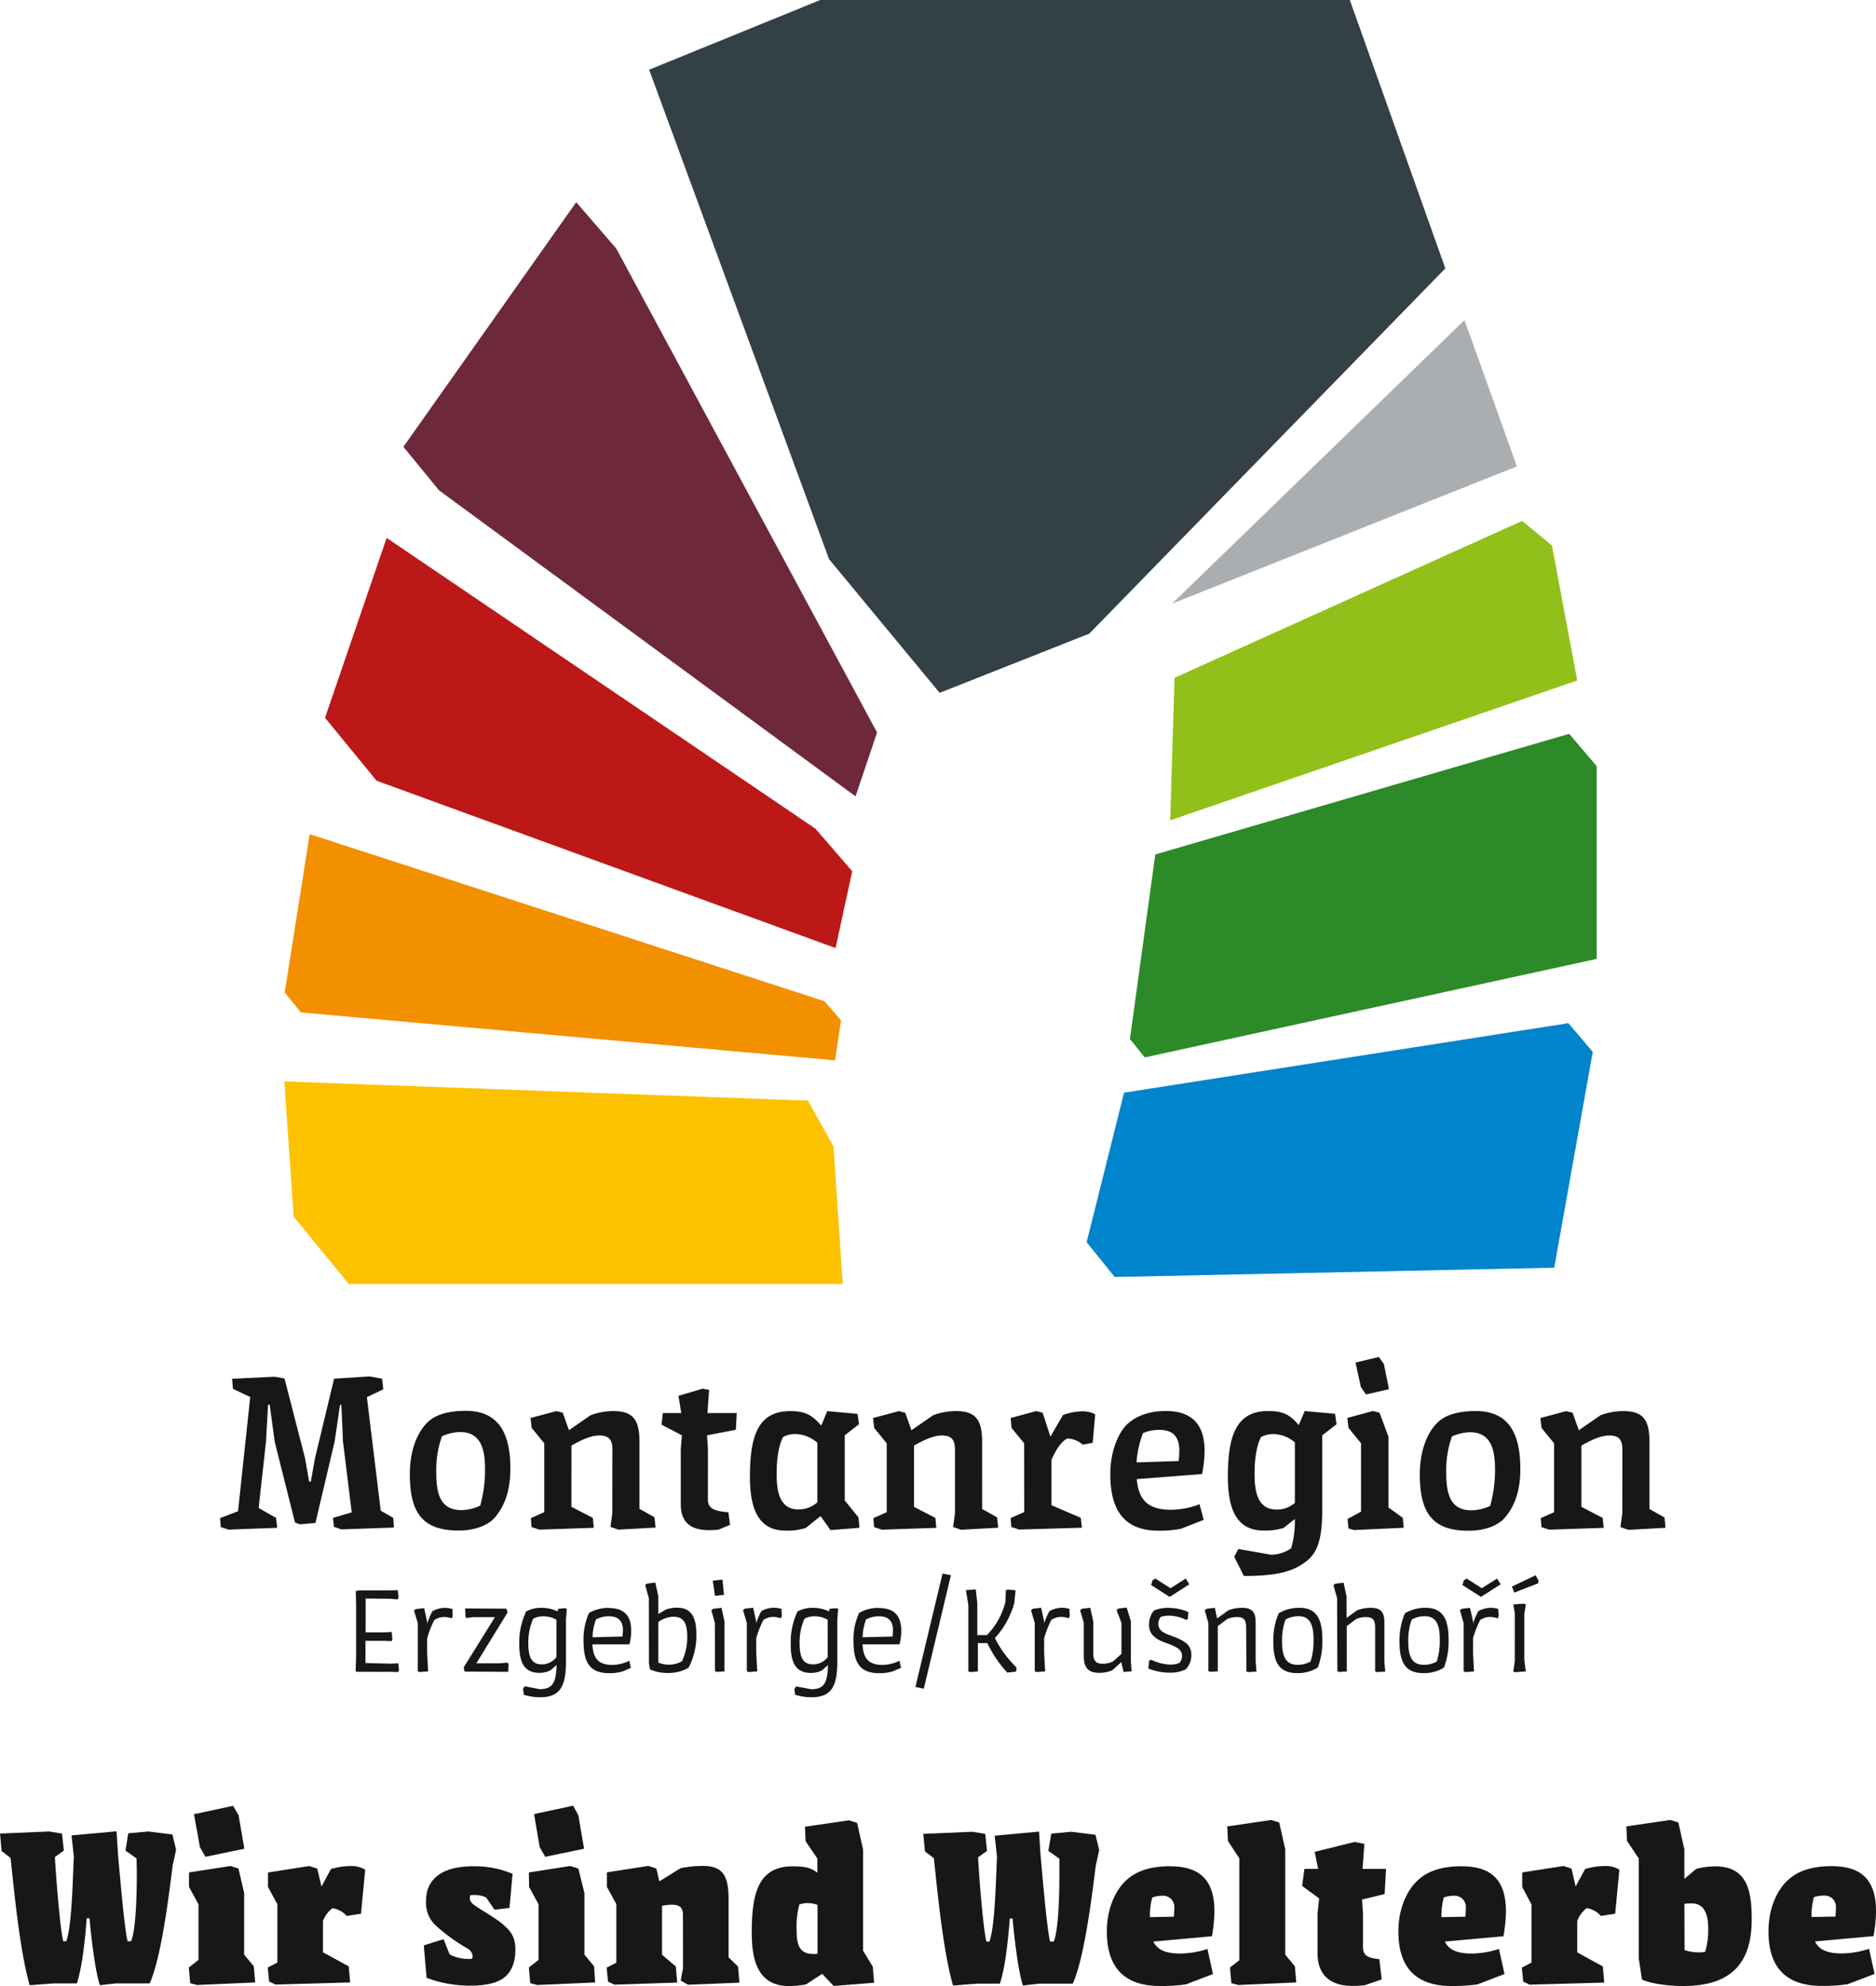 <?xml version="1.0" encoding="UTF-8"?>
<svg xmlns="http://www.w3.org/2000/svg" viewBox="0 0 448.41 474.6">
  <polygon points="147.31 59.4 137.73 48.32 96.42 106.78 104.93 117.17 204.5 190.31 209.64 175.04 147.31 59.4" fill="#6d293a"></polygon>
  <polygon points="193.12 263.02 67.97 258.43 70.19 290.74 75.47 297.19 83.37 306.82 201.44 306.82 199.23 273.96 193.12 263.02" fill="#fcc200"></polygon>
  <polygon points="197.07 239.26 74.02 199.33 68.05 237.19 71.94 241.94 199.59 253.39 199.71 252.59 201.03 243.85 197.07 239.26" fill="#f29000"></polygon>
  <polygon points="194.92 198.04 92.42 128.54 77.69 171.53 90.01 186.57 199.72 226.56 203.7 208.2 194.92 198.04" fill="#bc1818"></polygon>
  <polygon points="374.88 244.51 268.67 261.12 259.73 296.85 266.44 305.17 371.5 302.94 380.71 251.37 374.88 244.51" fill="#0084cc"></polygon>
  <polygon points="375.07 175.36 276.14 204.19 270.08 248.3 273.62 252.69 381.65 229.15 381.65 183.1 375.07 175.36" fill="#2c8a28"></polygon>
  <polygon points="279.7 196.04 280.74 161.98 363.82 124.48 370.96 130.35 377 162.62 279.7 196.04" fill="#92c01a"></polygon>
  <polygon points="350.05 76.5 280.16 144.25 362.58 111.45 350.05 76.5" fill="#aaaeb1"></polygon>
  <polygon points="196.06 0 155.16 16.66 198.16 133.62 224.6 165.57 260.37 151.42 345.47 64.14 322.64 0 196.06 0" fill="#334046"></polygon>
  <path d="M433.51,453.4A6.81,6.81,0,0,1,436,453a2.67,2.67,0,0,1,2.83,2.5,2.75,2.75,0,0,1,0,.5c0,.39-.06,1.6-.11,2l-5.72.11a16.8,16.8,0,0,1,.55-4.68m4.29-7.48c-5,0-8.36,1.27-10.67,3.52-1.82,1.71-4.46,5.72-4.46,12.1,0,8.8,4.4,13,12.71,13a43.73,43.73,0,0,0,6.16-.38l6.49-2.48-1.32-6a21.35,21.35,0,0,1-6.49,1.1c-3.63,0-5.5-.94-6.44-2.86l14-1.27a37,37,0,0,0,.6-5.94c0-8.25-4.29-10.78-10.61-10.78m-35.2,9a16,16,0,0,1,1.7-.11c3,0,4,2.47,4,6.1a18.93,18.93,0,0,1-.71,5.45,6.57,6.57,0,0,1-1.82.16,10.4,10.4,0,0,1-3.13-.55ZM391.7,444.12V468l.77,5.06c2.69,1.21,7.31,1.54,9.9,1.54,10.34,0,16.33-4.45,16.33-15.84,0-6.27-.71-12.76-8.74-12.76a19.06,19.06,0,0,0-4.51.61L402.6,449v-7.09l-1.43-6.38-1.93-.61-10.5,1.54.16,3.47Zm-25.63,11V469l-2.31,1.21.33,3.35,1.54.72,17.82-.5-.33-3.85L377,466.55v-7.48a6.93,6.93,0,0,1,2.25-3.08,5.64,5.64,0,0,1,3.41,1.87l3.41-.55,1-10.51a6.18,6.18,0,0,0-3.19-.88,17.28,17.28,0,0,0-5,.72l-2.26,4.18-1-4.29-1.92-.61-9.85,1.54v3.47Zm-21-1.65a6.74,6.74,0,0,1,2.47-.44,2.67,2.67,0,0,1,2.83,2.5,2.75,2.75,0,0,1,0,.5c0,.39-.06,1.6-.11,2l-5.72.11a16.8,16.8,0,0,1,.55-4.68m4.29-7.48c-5,0-8.36,1.27-10.67,3.52-1.82,1.71-4.46,5.72-4.46,12.1,0,8.8,4.4,13,12.71,13a43.73,43.73,0,0,0,6.16-.38l6.49-2.48-1.32-6a21.35,21.35,0,0,1-6.49,1.1c-3.63,0-5.5-.94-6.44-2.86l14-1.27a37,37,0,0,0,.6-5.94c0-8.25-4.29-10.78-10.61-10.78m-38.12,4.68,4.07,3-.38,3.68v9.41c0,5.5,3.41,7.81,8.25,7.81a26.37,26.37,0,0,0,3.08-.17l4-1.37-.55-4.84c-2.59-.28-3.91-.77-3.91-2.86v-8.09l-.22-3.3,5.39-1.32.33-6h-5.61l.44-6-2.36-.44-9.52,2.36.83,4.07H311.8Zm-15-6.55v24.31L294,470.18l.33,3.74,1.65.44,13.86-.61-.33-3.85-2.31-2.8V441.91l-1.43-6.38-1.92-.61-10.51,1.54.17,3.47Zm-20.84,9.35a6.74,6.74,0,0,1,2.47-.44,2.67,2.67,0,0,1,2.83,2.5,2.75,2.75,0,0,1,0,.5c0,.39-.06,1.6-.11,2l-5.72.11a16.8,16.8,0,0,1,.55-4.68m4.29-7.48c-5,0-8.36,1.27-10.67,3.52-1.82,1.71-4.46,5.72-4.46,12.1,0,8.8,4.4,13,12.71,13a43.73,43.73,0,0,0,6.16-.38l6.49-2.48-1.32-6a21.35,21.35,0,0,1-6.49,1.1c-3.63,0-5.5-.94-6.44-2.86l14-1.27a37,37,0,0,0,.6-5.94c0-8.25-4.29-10.78-10.61-10.78m-41.91-7.31.55,5.11c-.28,5.23-.44,16.45-1.82,20.19h-.71c-.72-2.59-1.71-14.8-2-20.13l2.15-1.54-.44-4.07-3.08-.5-11.72.5.39,4.18,2.14,1.65c.77,7,2.09,21.72,4.57,30.41l5.83-.44H239c1.21-3.74,1.87-9.35,2.37-15.56h.66c.55,6.1,1.48,13,2.47,16l3.91-.44h8c2.69-5.88,4.45-19.8,5.5-28.16l.82-3.79-.88-3.63-5.77-.72-4.79.44-.71,4.13,2.64,1.87v3.74c0,5.72-.27,13.64-1.37,16.06H251c-.77-3-1.81-15.51-2.31-21l-.33-5.28Zm-42.35,16.55v11.66a5,5,0,0,1-.94.06c-3.68,0-4.07-2.53-4.07-6.16a20.46,20.46,0,0,1,.66-5.67,5.72,5.72,0,0,1,2.09-.33,6.49,6.49,0,0,1,2.26.44m3.85,19.36,9.68-.77-.33-3.85-2.31-3.79V442l-1.43-6.38L202.9,435l-10.5,1.54.16,3.47,2.81,4.12v3.41c-1.54-1.26-3.14-1.54-5.94-1.54-8.42,0-9.74,6.93-9.74,15.9,0,6.16,1.27,12.7,8.86,12.7a21.13,21.13,0,0,0,4.12-.38l3.85-2.53Zm-36-4.29-.55,3,1.76,1,12.27-.5-.33-3.85-2.26-2.2V453.9c0-5.61-1.32-8-6.21-8a26.81,26.81,0,0,0-5.28.55l-5.06,3.14-.72-3.08-1.92-.61-9.9,1.54v3.47l2.26,4.12v14L145,470.21l.33,3.35,1.54.72,15-.5-.33-3.85-3.3-2.8V455.44a13.75,13.75,0,0,1,2.31-.28c2,0,2.69.77,2.69,2.48ZM129,441.41l1.32,2.31,9.29-1.92-1.37-8L137,431.51l-9.35,2Zm9.24,5.12-1.93-.61-9.9,1.54.06,3.47,2.25,4.12v13.31l-2.31,1.82.33,3.74,1.65.44,13.86-.61L142,469.9l-2.31-2.8V452.36Zm-15.73,1.26a23.37,23.37,0,0,0-9-1.81c-4.13,0-6.82.71-8.69,2.09s-3,3.19-3,6.54A7.38,7.38,0,0,0,104,460a42.75,42.75,0,0,0,7.7,5.61,2.24,2.24,0,0,1,1.26,1.92.89.89,0,0,1-.16.55,4.34,4.34,0,0,1-.88.06,9.77,9.77,0,0,1-4.46-1.1l-1.43-3.63-4.73,1.48.66,7.76a29.92,29.92,0,0,0,10.34,1.87c3.47,0,6.6-.5,8.47-2.15,1.6-1.43,2.42-3.63,2.42-6.43,0-3-1-4.4-3.08-6.16-1.92-1.6-5-3.25-6.87-4.62-.94-.72-.94-1.27-.94-1.65a1.47,1.47,0,0,1,.17-.61,4.52,4.52,0,0,1,.82-.05,6.51,6.51,0,0,1,2.92.6l2,2.92,3.57-.44ZM66.3,455.05V469L64,470.18l.33,3.35,1.54.72,17.82-.5-.33-3.85-6.16-3.35v-7.48A6.87,6.87,0,0,1,79.47,456a5.64,5.64,0,0,1,3.41,1.87l3.41-.55,1-10.51a6.18,6.18,0,0,0-3.19-.88,17.28,17.28,0,0,0-5,.72l-2.26,4.18-1-4.29-1.93-.61-9.85,1.54v3.47ZM47.79,441.41l1.32,2.31,9.3-1.92-1.38-8-1.31-2.26-9.36,2ZM57,446.53l-1.92-.61-9.9,1.54v3.47l2.26,4.12v13.31l-2.31,1.82.33,3.74,1.65.44L61,473.75l-.33-3.85-2.31-2.8V452.36Zm-39.9-7.92.55,5.11c-.27,5.23-.44,16.45-1.81,20.19h-.72c-.71-2.59-1.7-14.8-2-20.13l2.14-1.54-.44-4.07-3.08-.5L0,438.17l.39,4.18L2.53,444c.77,7,2.09,21.72,4.56,30.41l5.83-.44h5.45c1.21-3.74,1.87-9.35,2.36-15.56h.66c.55,6.1,1.49,13,2.48,16l3.9-.44h8c2.69-5.88,4.45-19.8,5.5-28.16l.82-3.79-.88-3.63-5.78-.72-4.78.44L30,442.24l2.64,1.87c0,1,.06,2.31.06,3.74,0,5.72-.28,13.64-1.38,16.06H30.5c-.77-3-1.82-15.51-2.31-21l-.33-5.28Z" fill="#181716"></path>
  <path d="M387.77,361.63l-.44,3.3,1.87.66,8.91-.49-.27-2.48-3.58-2V344.53c0-5.23-1.54-7.32-6.21-7.32a15.65,15.65,0,0,0-5.5,1l-5.17,3.58-1.49-4.18-1.54-.39-6.16,1.65.28,2.37,3,3.68v16.45l-3.19,1.43.16,2.14,1.87.61,13-.44-.22-2.37L378,360.09V345.46c2.92-1.7,5.06-2.42,6.6-2.42,2.37,0,3.19,1,3.19,3.36Zm-31.51-1.81a10.64,10.64,0,0,1-4.57,1.1c-5.22,0-6-4.18-6-9.08a23.64,23.64,0,0,1,1.37-8.58,11.75,11.75,0,0,1,4.29-1c5.39,0,6,4.79,6,9.08a31.92,31.92,0,0,1-1.15,8.47m3.46,2.91c2.09-2.42,3.74-5.94,3.74-11.71,0-8.75-3-13.81-10.67-13.81-4.56,0-7.53,1.1-9.24,2.86-2,2-4.12,6.05-4.12,12.27,0,9,2.86,13.47,11.6,13.47,4.4,0,7.32-1.48,8.69-3.08m-34.37-31.24,1.21,1.76,5.5-1.26-1.21-6-1.21-1.7L324,325.61Zm4.45,6.11-1.59-.39-6.11,1.65.28,2.37,3,3.68v16.34L322.1,363l.22,2.25,1.32.39,11.88-.55-.22-2.37-3.41-2.47V343.37ZM309.5,359.15a6.47,6.47,0,0,1-4.35,1.59c-4.45,0-5.28-4.07-5.28-8.47,0-4.23.66-7.2,1.54-8.85a6.07,6.07,0,0,1,2.92-.72,8,8,0,0,1,5.17,2Zm9.62-21.29-7.26-.66-1.43,3.36c-2.2-2.64-3.9-3.36-7.37-3.36-7.64,0-9.57,6.05-9.57,15.68,0,6.87,1.6,12.87,8.47,12.87a14.94,14.94,0,0,0,4.84-.61l2.7-2.14a23.68,23.68,0,0,1-.88,7,8.74,8.74,0,0,1-4.79,1.54L296,370.16,295,372l2.31,4.62c7.37,0,11.6-.88,15-3.57,2.53-2,3.74-5,3.74-12.43V343l3.41-2.64Zm-45.92,4.62a9.32,9.32,0,0,1,4.07-.77c3,0,4.62,1.6,4.62,4.9a23.7,23.7,0,0,1-.16,2.53l-10.07.33a24,24,0,0,1,1.54-7m5.5-5.28c-4.4,0-7.31,1.38-9.18,3.08s-4.13,5.94-4.13,12.1c0,8.31,3.19,13.42,11.5,13.42a28,28,0,0,0,5.33-.44l5.5-2.14-1-3.74a19.19,19.19,0,0,1-6.82,1.32c-6,0-7.75-2.81-8.19-7.32l15.62-1.21a31.7,31.7,0,0,0,.6-5.5c0-6.93-3.63-9.57-9.24-9.57m-33.88,24.15-3.24,1.43.16,2.14,1.87.61,15-.44-.27-2.37-7-3V348.87c1.32-3.13,2.81-4.67,3.8-5.11a5.84,5.84,0,0,1,3.68,1.48l2.37-.44.6-6.82a6.18,6.18,0,0,0-3.13-.71,14,14,0,0,0-4.57.88l-3,5.17-1.87-5.72-1.54-.39-6.1,1.65.22,2.37,3,3.68Zm-16.55.27-.44,3.3,1.87.66,8.91-.49-.28-2.48-3.57-2V344.53c0-5.23-1.54-7.32-6.22-7.32a15.88,15.88,0,0,0-5.5,1l-5.17,3.58-1.48-4.18-1.54-.39-6.16,1.65.27,2.37,3,3.68v16.45l-3.19,1.43.17,2.14,1.87.61,13-.44-.22-2.37-5.11-2.64V345.46c2.91-1.7,5.06-2.42,6.6-2.42,2.36,0,3.19,1,3.19,3.36Zm-37.35-.88c-4.45,0-5.28-4.07-5.28-8.47,0-4.23.66-7.2,1.54-8.85a6.07,6.07,0,0,1,2.92-.72,8.37,8.37,0,0,1,5.28,2.09V359a6.51,6.51,0,0,1-4.46,1.7m7.59,4.95,6.93-.55-.22-2.47-3.3-4.07V343l3.41-2.64-.33-2.48-7.26-.66-1.43,3.47c-2.31-2.7-4-3.47-7.48-3.47-7.64,0-9.57,6-9.57,15.68,0,6.87,1.6,12.87,8.47,12.87a14.94,14.94,0,0,0,4.84-.61l3.58-2.86Zm-40.37-25.19L163,343l-.28,3.25v13.2c0,4.89,3,6.21,6.77,6.21.77,0,1.54-.05,2.2-.11l2.8-1.15-.38-3c-3-.28-4.9-.72-4.9-3V346.23L169,343l6.88-1.32.22-4h-7l.39-5.55-1.54-.28-5.78,1.71.66,4.12h-4.4Zm-11.77,21.12-.44,3.3,1.87.66,8.91-.49-.27-2.48-3.58-2V344.53c0-5.23-1.54-7.32-6.21-7.32a15.65,15.65,0,0,0-5.5,1L136,341.78l-1.49-4.18-1.54-.39-6.16,1.65.28,2.37,3,3.68v16.45l-3.19,1.43.16,2.14,1.87.61,13-.44-.22-2.37-5.12-2.64V345.46c2.92-1.7,5.06-2.42,6.6-2.42,2.37,0,3.19,1,3.19,3.36Zm-31.51-1.81a10.64,10.64,0,0,1-4.57,1.1c-5.22,0-6-4.18-6-9.08a23.64,23.64,0,0,1,1.37-8.58,11.75,11.75,0,0,1,4.29-1c5.39,0,6,4.79,6,9.08a31.92,31.92,0,0,1-1.15,8.47m3.46,2.91c2.09-2.42,3.74-5.94,3.74-11.71,0-8.75-3-13.81-10.67-13.81-4.56,0-7.53,1.1-9.24,2.86-2,2-4.12,6-4.12,12.27,0,9,2.86,13.47,11.6,13.47,4.4,0,7.32-1.48,8.69-3.08m-38.66.06.22,2.14,1.81.61,12.54-.44L94,362.73,91,361l-3.3-27.11L91.6,332l-.27-2.53-3-.55-8.47.55-4.57,19-1,5.61H73.9l-1-5.66-4.9-19L65.64,329l-10.17.49.22,2.42,4.12,1.93-2.91,27.3-4.29,1.65.16,2.14,1.87.61,11.61-.44L66,362.73l-4.18-2.36,1.76-15.84.49-8.86h.39l1.21,8.91,4.84,19.25,1.15.44,3.74-.33L80,344.42l1.27-8.69h.33l.38,8.74,2.09,16.94Z" fill="#181716"></path>
  <path d="M361.38,379.15l.57,1.44,5.76-2.25v-.66l-.66-1.23Zm.69,17.76-.36,2.52.36.18,2.64-.18-.36-2.67V385.69l.36-2.28-.42-.18-2.58.18.36,2.13Zm-4.23-19.68-3.66,2.31-3.6-2.31-.69.42-.33,1.14,4.44,2.82,4.68-3Zm-8,10.62v11.52l.42.21,2.07-.15-.24-4.44v-3.51a24.26,24.26,0,0,1,1.71-4.35,4.33,4.33,0,0,1,2.34-.72,5.56,5.56,0,0,1,1.8.33l.27-.48-.09-1.77a6,6,0,0,0-1.89-.27,6.21,6.21,0,0,0-2.88.81,15.88,15.88,0,0,0-1.26,2.94v-.48l-.72-3.27-2,.24-.42.36Zm-6.42,9.21a6.17,6.17,0,0,1-3.06.78c-3,0-3.75-2.16-3.75-5.67a14.15,14.15,0,0,1,.84-5.16,6.53,6.53,0,0,1,3.15-.78c3,0,3.54,2.64,3.54,5.64a16.28,16.28,0,0,1-.72,5.19m1.74,1.41a17.46,17.46,0,0,0,1.08-6.75c0-4.29-1.08-7.5-5.43-7.5a9.53,9.53,0,0,0-5,1.32,16.25,16.25,0,0,0-1.29,6.78c0,5,1.44,7.5,5.67,7.5a8.85,8.85,0,0,0,5-1.35m-25.53.9.42.18,1.83-.12V388.6l2.22-1.68a5.8,5.8,0,0,1,2.43-.48c1.83,0,2.13,1,2.13,2.49V399.4l.42.18,2-.12L330.9,397v-9.27c0-2.52-.87-3.51-3.27-3.51a8.68,8.68,0,0,0-3.3.63l-2.46,1.8v-5.1l-.72-3.33-2,.24-.42.36.87,3.12Zm-6.41-2.31a6.17,6.17,0,0,1-3.06.78c-3,0-3.75-2.16-3.75-5.67a14.15,14.15,0,0,1,.84-5.16,6.53,6.53,0,0,1,3.15-.78c3,0,3.54,2.64,3.54,5.64a16.28,16.28,0,0,1-.72,5.19m1.74,1.41a17.46,17.46,0,0,0,1.08-6.75c0-4.29-1.08-7.5-5.43-7.5a9.53,9.53,0,0,0-5,1.32,16.25,16.25,0,0,0-1.29,6.78c0,5,1.44,7.5,5.67,7.5a8.85,8.85,0,0,0,5-1.35m-17.1.93.42.18,2-.12-.21-2.46v-9.27c0-2.52-.87-3.51-3.27-3.51a8.68,8.68,0,0,0-3.3.63l-2.64,1.92-.54-2.55-2,.24-.42.36.87,3v11.52l.42.18,1.83-.12V388.6l2.22-1.68a5.8,5.8,0,0,1,2.43-.48c1.83,0,2.13,1,2.13,2.49Zm-14.49-22.17-3.66,2.31-3.6-2.31-.69.42-.33,1.14,4.44,2.82,4.68-3Zm.63,8a12.49,12.49,0,0,0-4.59-1,9,9,0,0,0-3.63.63,5,5,0,0,0-1.17,3.27,3.48,3.48,0,0,0,1.23,3c1.74,1.5,3.6,1.44,5.64,2.79a2.16,2.16,0,0,1,1,1.77,2.5,2.5,0,0,1-.69,1.74,5.77,5.77,0,0,1-2.1.36,10.82,10.82,0,0,1-4.5-1.14l-.57.18-.21,1.89a13.8,13.8,0,0,0,5.31,1,7.87,7.87,0,0,0,3.66-.81,4.81,4.81,0,0,0,1.32-3.45,3.42,3.42,0,0,0-1.35-2.88c-2.13-1.56-4.32-1.68-5.73-2.79a2.15,2.15,0,0,1-.81-1.71,2.69,2.69,0,0,1,.57-1.68,6.18,6.18,0,0,1,2-.3,9.37,9.37,0,0,1,4.05,1l.42-.18Zm-16,2.61v7.38l-2,1.8a5.52,5.52,0,0,1-2.46.57c-1.83,0-2.28-.93-2.28-2.55v-7.56l-.72-3.27-2,.24-.42.36.87,3v7.95c0,2.82,1.11,4,3.72,4a7.6,7.6,0,0,0,3.12-.63l2.16-1.95v.18l.51,2.19,1.92-.15-.18-2.55v-9.42l-1-3.27-2,.24-.42.36Zm-20.73,0v11.52l.42.21,2.07-.15-.24-4.44v-3.51a24.26,24.26,0,0,1,1.71-4.35,4.33,4.33,0,0,1,2.34-.72,5.56,5.56,0,0,1,1.8.33l.27-.48-.09-1.77a6,6,0,0,0-1.89-.27,6.21,6.21,0,0,0-2.88.81,15.88,15.88,0,0,0-1.26,2.94v-.48l-.72-3.27-2,.24-.42.36Zm-15.87-4.29V399.4l.45.18,1.83-.15v-6.78H236a27.38,27.38,0,0,0,4.77,7.05l2.13-.24.06-1a26.49,26.49,0,0,1-5.16-7,20.36,20.36,0,0,0,4.65-8.43l.3-3-1.83-.15-.51.12-.09,2.79a17.4,17.4,0,0,1-4.41,7.95H233.6v-7.59l-.36-3.33-2.37.18Zm-10.65,20,6.48-27.12-2-.39-6.48,27.09ZM207,387a6.62,6.62,0,0,1,3.09-.75c2.28,0,3.36,1.14,3.36,3.36a12.14,12.14,0,0,1-.12,1.47l-7.14.18A13.19,13.19,0,0,1,207,387m3.12-2.76a9.25,9.25,0,0,0-4.77,1.2A15.12,15.12,0,0,0,204,392.1c0,5.19,1.47,7.74,6.15,7.74a10.85,10.85,0,0,0,3.21-.42l2-.84-.36-1.71a9.61,9.61,0,0,1-4,1c-3.39,0-4.65-1.53-4.83-4.92H215a12.69,12.69,0,0,0,.42-3.24c0-3.93-2-5.43-5.34-5.43m-12.24,2.88V396a4.36,4.36,0,0,1-3.48,1.74c-2.49,0-3.24-1.77-3.24-5.1a14,14,0,0,1,1.17-5.82,5.26,5.26,0,0,1,2.43-.57,6.68,6.68,0,0,1,3.12.81M190.06,405a13.36,13.36,0,0,0,3.87.6c4.77,0,6.21-2.55,6.21-8.55V386.92l.21-2.46-.51-.15-1.56.15-.12.63a8.79,8.79,0,0,0-3.87-.87,7.43,7.43,0,0,0-3.66.87A17.27,17.27,0,0,0,189,393c0,4.2,1.14,6.78,4.77,6.78a5.74,5.74,0,0,0,2.64-.57l1.5-1.29c-.09,4.14-.9,5.76-4,5.76L190.3,403l-.42.6Zm-11.55-17.16v11.52l.42.21,2.07-.15-.24-4.44v-3.51a24.26,24.26,0,0,1,1.71-4.35,4.33,4.33,0,0,1,2.34-.72,5.56,5.56,0,0,1,1.8.33l.27-.48-.09-1.77a6,6,0,0,0-1.89-.27,6.15,6.15,0,0,0-2.9.79,15.88,15.88,0,0,0-1.26,2.94v-.48l-.72-3.27-2,.24-.42.36Zm-7.62-6.48,2.16-.24-.36-3.63-2.31.24Zm0,18,.42.18,1.86-.12V387.49l-.72-3.27-2,.24-.42.36.84,3Zm-9.9-13c2.61,0,3.27,1.83,3.27,4.77A13.39,13.39,0,0,1,163,397a6.19,6.19,0,0,1-3,.81,6.44,6.44,0,0,1-2.64-.51v-9.72a6.78,6.78,0,0,1,3.63-1.23m-5.88,11.13.24,1.47a10.83,10.83,0,0,0,4.53.84,9.39,9.39,0,0,0,4.71-1.26,16.67,16.67,0,0,0,1.86-7.83c0-3.78-.9-6.51-4.65-6.51a7.92,7.92,0,0,0-2.64.45l-1.8,1.05v-4.17l-.72-3.33-2,.24-.42.36.87,3.12ZM142.45,387a6.62,6.62,0,0,1,3.09-.75c2.28,0,3.36,1.14,3.36,3.36a12.14,12.14,0,0,1-.12,1.47l-7.14.18a13.19,13.19,0,0,1,.81-4.26m3.12-2.76a9.25,9.25,0,0,0-4.77,1.2,15.12,15.12,0,0,0-1.32,6.66c0,5.19,1.47,7.74,6.15,7.74a10.85,10.85,0,0,0,3.21-.42l1.95-.84-.36-1.71a9.61,9.61,0,0,1-4,1c-3.39,0-4.65-1.53-4.83-4.92h8.85a12.69,12.69,0,0,0,.42-3.24c0-3.93-2-5.43-5.34-5.43M133,387.1V396a4.36,4.36,0,0,1-3.48,1.74c-2.49,0-3.24-1.77-3.24-5.1a14,14,0,0,1,1.17-5.82,5.26,5.26,0,0,1,2.43-.57,6.68,6.68,0,0,1,3.12.81M125.2,405a13.36,13.36,0,0,0,3.87.6c4.77,0,6.21-2.55,6.21-8.55V386.92l.21-2.46-.51-.15-1.56.15-.12.63a8.79,8.79,0,0,0-3.87-.87,7.43,7.43,0,0,0-3.66.87,17.2,17.2,0,0,0-1.65,7.89c0,4.2,1.14,6.78,4.77,6.78a5.74,5.74,0,0,0,2.64-.57l1.5-1.29c-.09,4.14-.9,5.76-4.05,5.76l-3.54-.69-.42.6Zm-13.92-18.66.18.33,1.53-.21h5.31l-7.47,12,.21,1,10.44.06.09-1.74-.21-.45-2.07.15h-5.43l7.47-12.15-.27-.9-9.9-.06Zm-11.43,1.5v11.52l.42.21,2.07-.15L102.1,395v-3.51a24.26,24.26,0,0,1,1.71-4.35,4.33,4.33,0,0,1,2.34-.72,5.56,5.56,0,0,1,1.8.33l.27-.48-.09-1.77a6,6,0,0,0-1.89-.27,6.21,6.21,0,0,0-2.88.81,15.77,15.77,0,0,0-1.26,3v-.48l-.72-3.27-2,.24-.42.36ZM85.36,399.52h8l1.8.06.21-.45-.18-1.65-1.71.09-6.12-.15v-5.31H91.8l1.8.09.18-.45L93.64,390l-1.71.09H87.4V382l5.85.06,1.83.15.18-.45L95.08,380l-1.71.06H85.84l-.81.18.09,3.12V395.8L85,399.37Z" fill="#181716"></path>
  <rect width="448.41" height="474.52" fill="none"></rect>
</svg>
